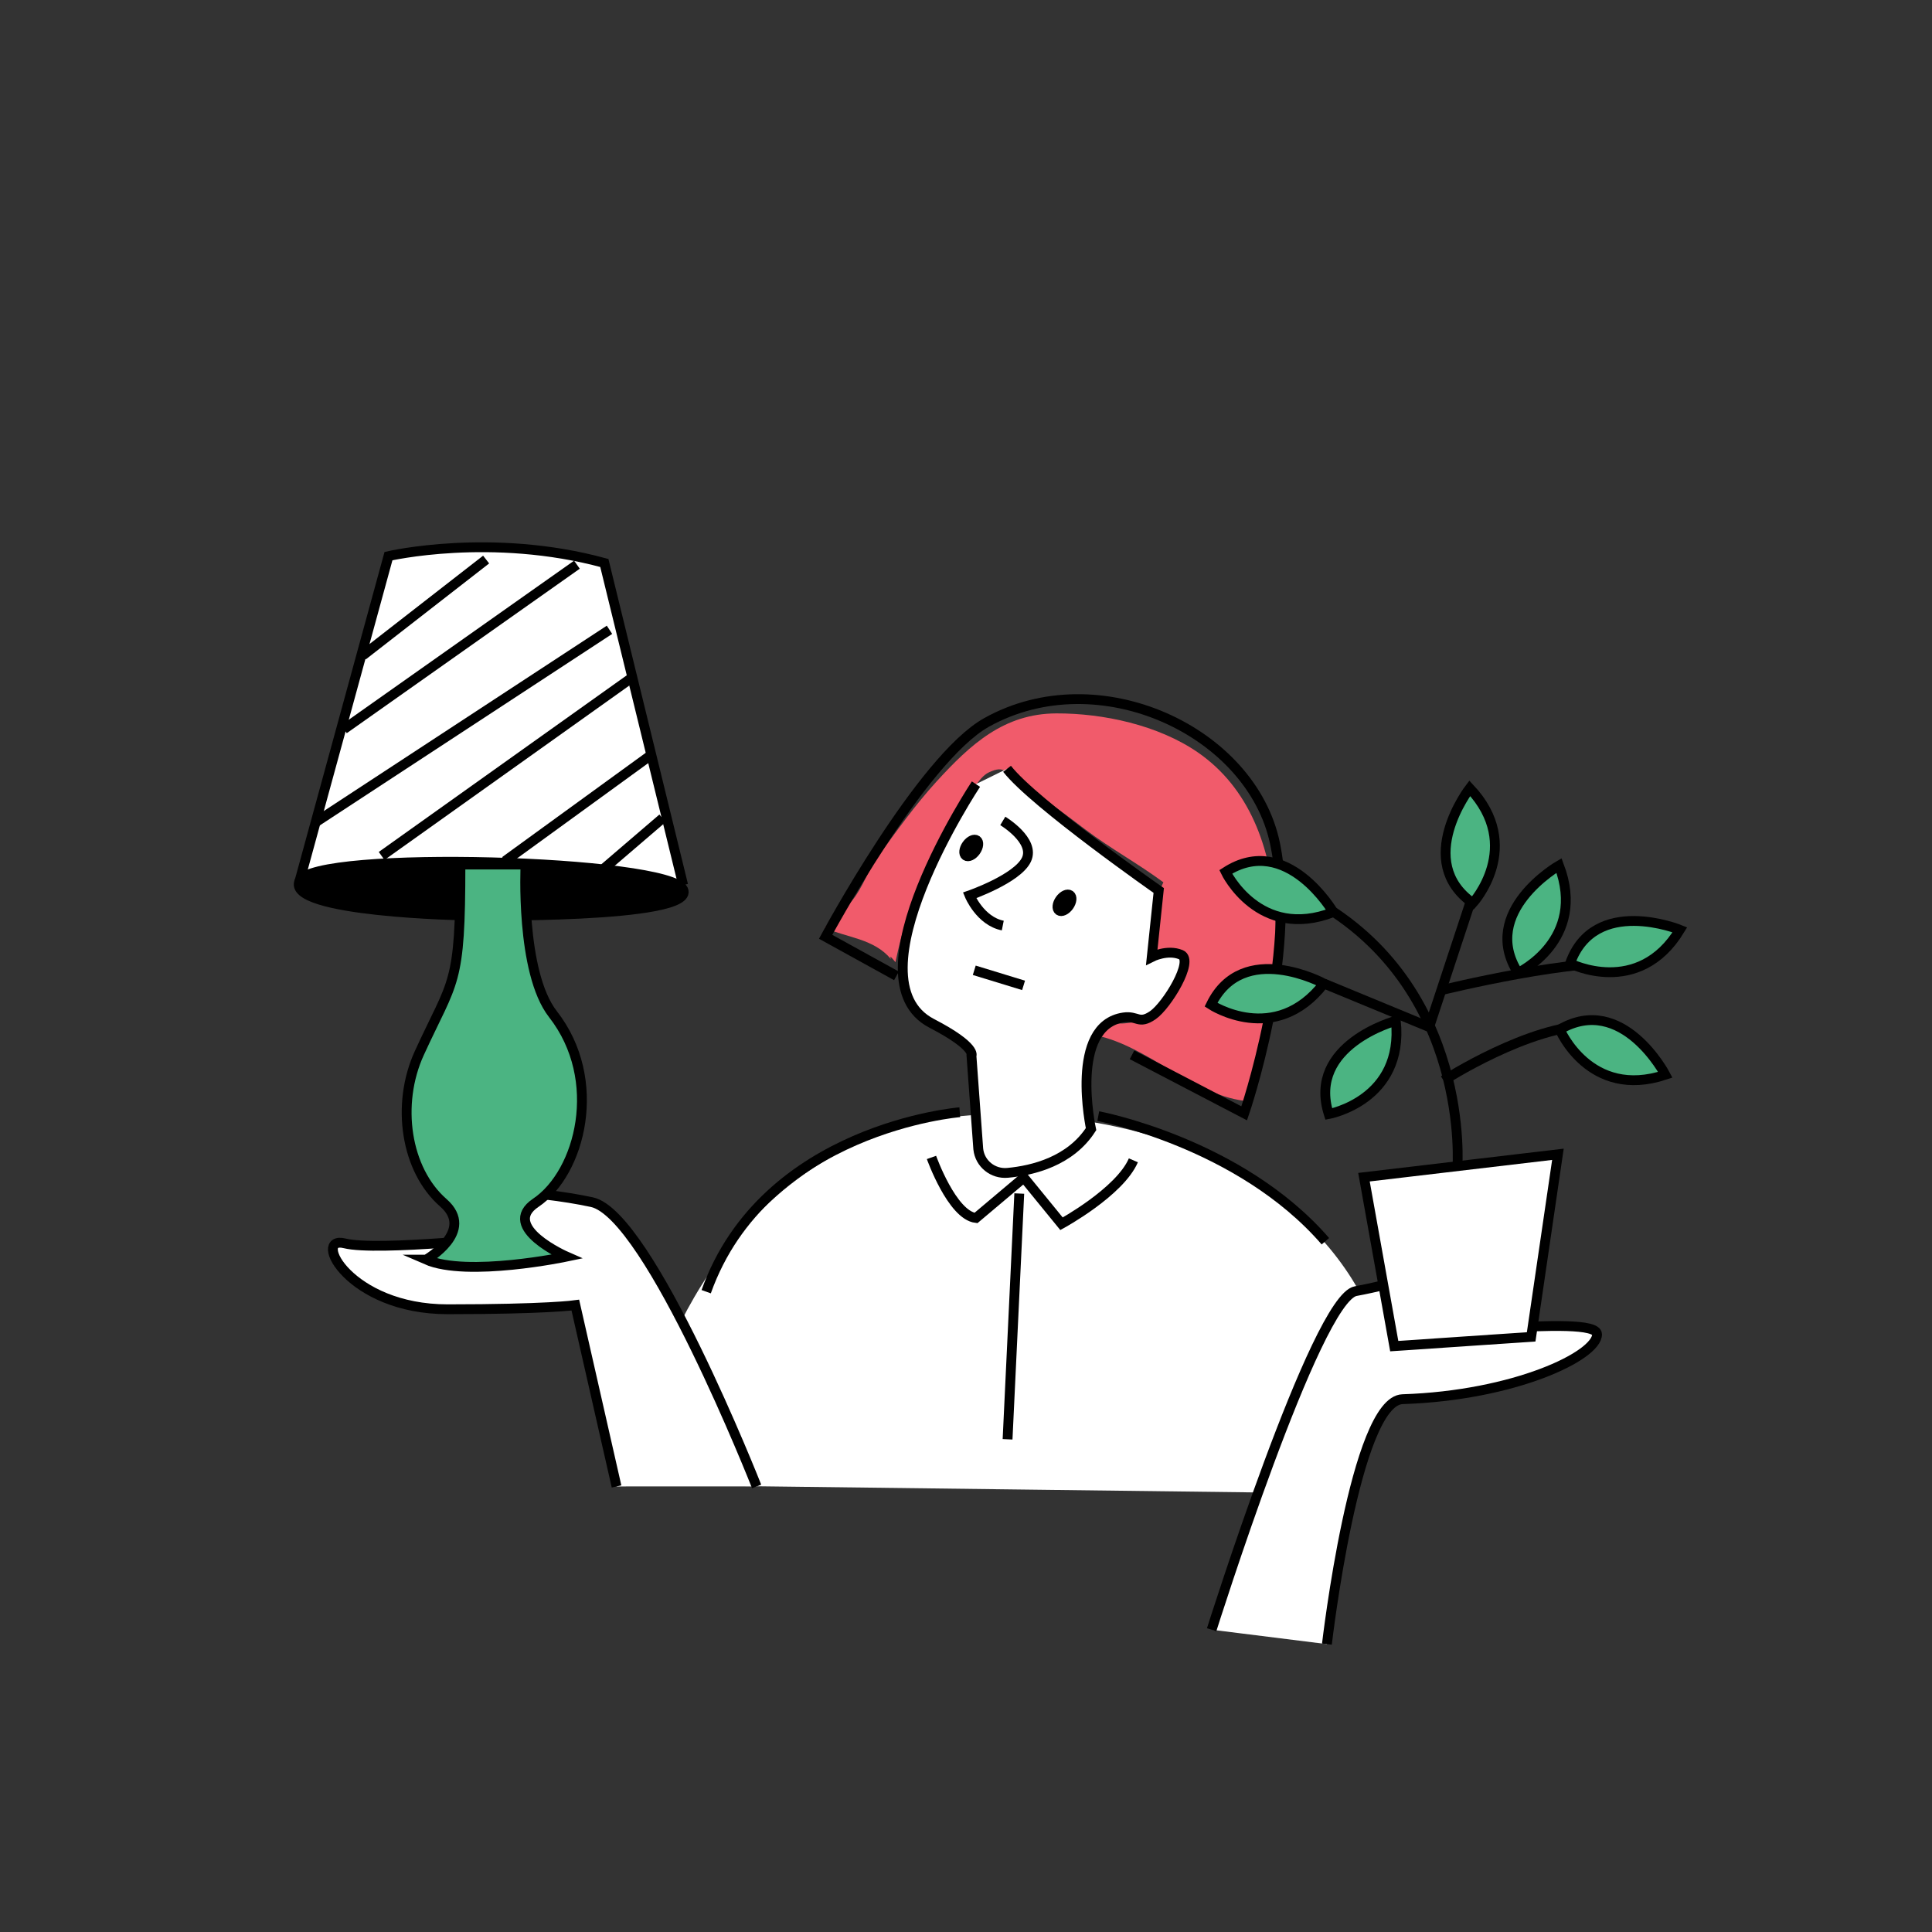 <?xml version="1.0" encoding="UTF-8"?><svg id="_レイヤー_1" xmlns="http://www.w3.org/2000/svg" width="250" height="250" viewBox="0 0 250 250"><rect x="0" y="0" width="250" height="250" fill="#333333" stroke="none"/><defs><style>.cls-1,.cls-2,.cls-3,.cls-4{stroke:#000;stroke-miterlimit:10;stroke-width:1.272px;}.cls-5,.cls-2{fill:#fff;}.cls-3{fill:#4bb482;}.cls-4{fill:none;}.cls-6{fill:#f15b6b;}</style></defs><path class="cls-5" d="M84.775,179.196s10-36,46-35,48,24,48,32-10,17-10,17l-81-1-3-13Z"/><path class="cls-2" d="M38.74,114.085l11.528-42.122s13.302-3.104,27.933.887l10.198,41.678"/><path class="cls-6" d="M115.874,124.501c1.653-7.98,4.333-13.852,8.994-20.658.737-1.077,1.772-3.262,3.068-3.886,2.137-1.031,2.209.094,4.025,1.279,2.992,1.951,5.699,3.992,8.544,6.146,3.245,2.457,6.778,4.369,10.034,6.785-1.276,2.598-1,6.647-.851,9.585,5.591-1.911,2.519,4.578.661,6.499-1.771,1.832-2.06,1.817-4.495,2.138-1.816.239-2.947-.514-3.992,1.594,6.647,1.389,12.292,7.554,19.085,8.456,5.433-14.295,7.312-35.926-5.942-45.077-5.136-3.546-12.273-5.067-18.303-5.049-6.775.02-11.098,3.982-15.525,8.828-2.711,2.968-5.253,6.505-7.616,9.79-1.188,1.652-1.898,3.778-3.122,5.381-1.088,1.425-2.809,2.314-3.691,3.778,2.896,1.239,6.36,1.392,8.534,4.008-.097-.295-.215-.581.592.403Z"/><path class="cls-1" d="M60.409,118.467s-23.496-.39-21.655-4.468c1.841-4.078,47.938-2.727,49.648,1.117s-27.993,3.351-27.993,3.351Z"/><path class="cls-4" d="M124.194,143.923s-25.241,2.019-32.814,23.222"/><path class="cls-4" d="M142.115,144.428s18.316,3.408,29.39,16.186"/><path class="cls-4" d="M120.534,149.772s2.657,7.463,5.756,7.836l6.199-5.224,4.871,5.97s7.527-4.104,9.299-8.209"/><line class="cls-4" x1="131.893" y1="154.442" x2="130.378" y2="186.246"/><path class="cls-2" d="M97.907,192.343s-13.861-35.187-21.325-36.786c-7.464-1.599-18.66-2.133-16.527,0s6.54,4.439,6.54,4.439c0,0-17.736,1.958-22.001.892s.533,8.53,13.328,8.53,16.527-.533,16.527-.533l5.331,23.458"/><path class="cls-3" d="M55.146,162.994s6.423-3.685,2.217-7.359c-4.877-4.26-6.14-12.735-3.104-19.366,4.434-9.683,5.321-8.521,5.321-24.401h8.424s-.706,13.916,3.547,19.366c6.651,8.521,3.547,20.528-2.217,24.401-4.715,3.168,3.99,6.972,3.99,6.972,0,0-12.858,2.711-18.179.387Z"/><line class="cls-2" x1="62.905" y1="72.406" x2="46.943" y2="84.821"/><line class="cls-2" x1="74.655" y1="73.071" x2="44.504" y2="94.354"/><line class="cls-2" x1="78.867" y1="81.496" x2="40.957" y2="106.325"/><line class="cls-2" x1="81.749" y1="87.703" x2="49.382" y2="110.759"/><line class="cls-2" x1="83.966" y1="97.901" x2="65.344" y2="111.424"/><line class="cls-2" x1="85.739" y1="105.882" x2="77.98" y2="112.533"/><path class="cls-2" d="M126.287,101.464s-16.725,25.245-5.725,30.956c5.892,3.059,5.145,4.195,5.145,4.195l.881,12.069c.201,1.9,1.898,3.259,3.8,3.082,3.289-.306,8.114-1.5,10.793-5.658,0,0-2.913-13.413,4.217-14.452,1.806-.263,1.954.965,3.777-.29,1.823-1.255,5.381-7.09,3.639-7.826s-3.777.29-3.777.29l.902-8.601s-16.153-11.286-19.627-15.746"/><path class="cls-4" d="M129.76,106.227s4.231,2.539,3.059,5.013c-1.172,2.474-7.357,4.621-7.357,4.621,0,0,1.367,3.32,4.296,3.906"/><line class="cls-4" x1="126.069" y1="125.554" x2="132.449" y2="127.508"/><ellipse class="cls-1" cx="125.68" cy="109.728" rx="1.222" ry=".701" transform="translate(-36.575 148.575) rotate(-54.588)"/><ellipse class="cls-1" cx="137.745" cy="116.825" rx="1.222" ry=".701" transform="translate(-37.285 161.392) rotate(-54.588)"/><path class="cls-4" d="M116.001,126.277l-9.166-5.057s12.354-22.999,20.817-27.732c14.518-8.12,34.323,1.135,37.337,15.674,3.015,14.539-3.991,34.904-3.991,34.904l-14.516-7.574"/><path class="cls-2" d="M156.786,210.885s13.517-42.882,18.644-43.814,12.119-3.263,12.585-1.398c.466,1.864-8.39,4.195-7.458,6.059s26.102-1.864,26.102.932-10.72,7.924-25.17,8.39c-6.127.198-9.788,31.695-9.788,31.695"/><polygon class="cls-2" points="180.415 174.188 176.496 152.327 201.595 149.365 198.132 172.99 180.415 174.188"/><path class="cls-4" d="M169.918,116.389c20.537,11.353,18.664,34.794,18.664,34.794"/><polyline class="cls-4" points="191.886 111.838 184.936 132.895 171.313 127.269"/><path class="cls-4" d="M186.388,128.155s18.393-4.526,24.946-3.307"/><path class="cls-4" d="M186.799,139.812s11.115-7.171,19.145-7.117"/><path class="cls-3" d="M171.313,127.269s-10.489-5.702-14.61,2.741c0,0,8.287,5.443,14.61-2.741Z"/><path class="cls-3" d="M180.624,132.092s-11.526,3.11-8.683,12.065c0,0,9.753-1.779,8.683-12.065Z"/><path class="cls-3" d="M172.528,118.034s-6.029-10.305-13.922-5.21c0,0,4.279,8.944,13.922,5.21Z"/><path class="cls-3" d="M217.379,120.313s-11.06-4.495-14.213,4.355c0,0,8.843,4.483,14.213-4.355Z"/><path class="cls-3" d="M201.735,111.994s-10.344,5.961-5.301,13.888c0,0,8.972-4.22,5.301-13.888Z"/><path class="cls-3" d="M215.492,139.073s-5.534-10.579-13.66-5.863c0,0,3.85,9.136,13.66,5.863Z"/><path class="cls-3" d="M190.184,101.999s-7.286,9.457.401,14.86c0,0,6.682-7.324-.401-14.86Z"/></svg>